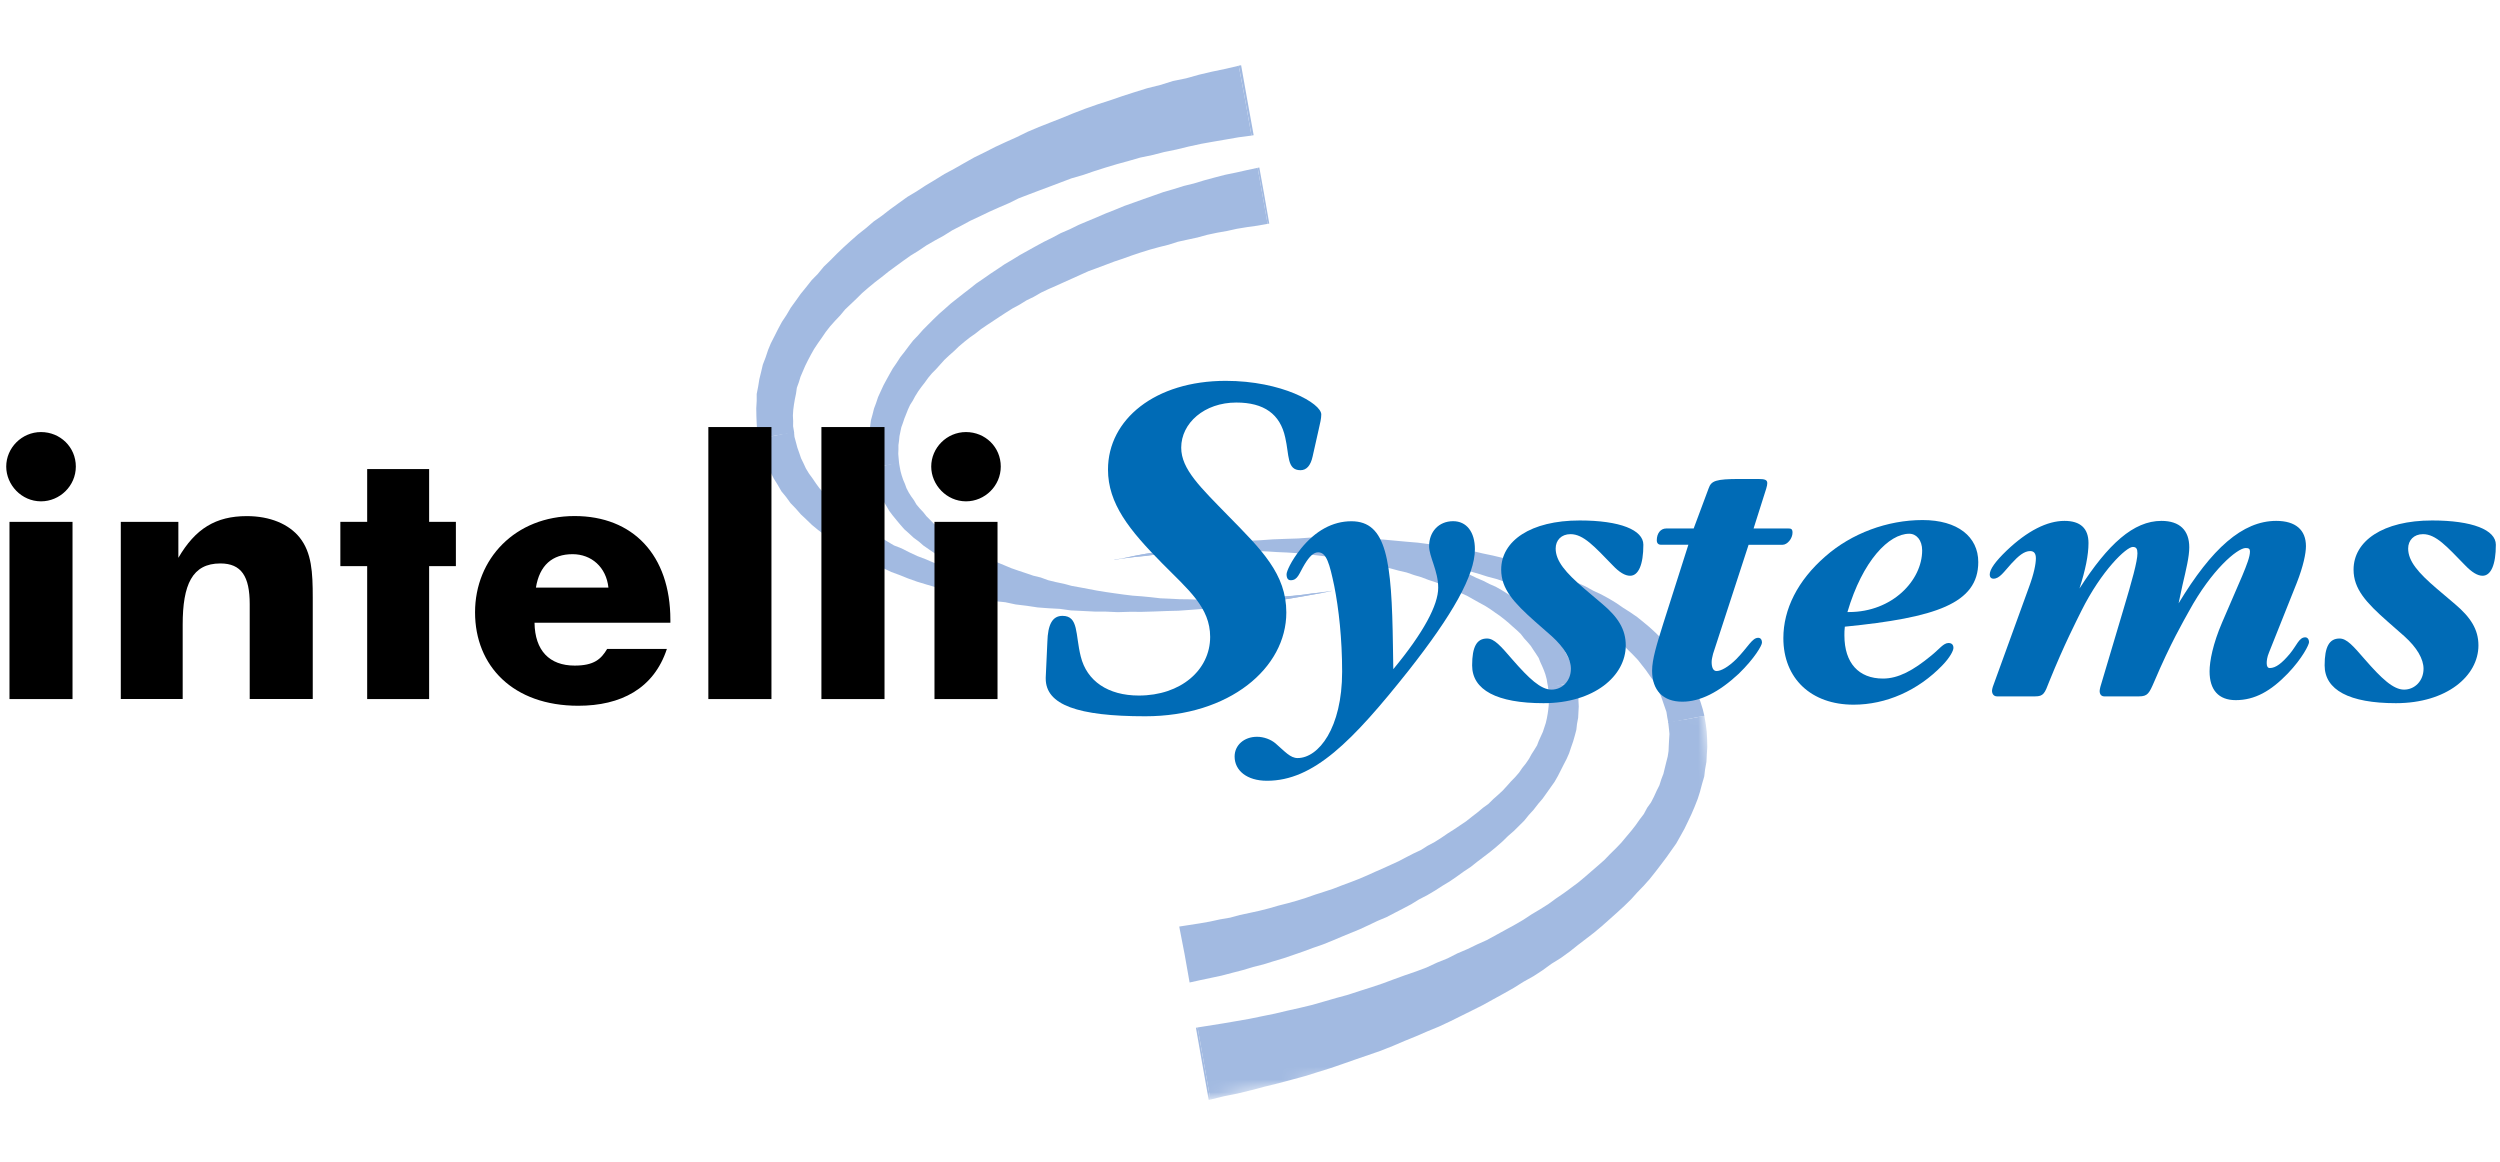 <svg xmlns="http://www.w3.org/2000/svg" width="198" height="92" viewBox="0 0 198 92" fill="none"><g clip-path="url(#clip0_13605_2255)"><path d="M93.82 75.575L94.216 77.814L95.051 77.629L95.882 77.454L96.746 77.27L97.576 77.052L98.44 76.829L99.237 76.588L100.063 76.38L100.851 76.134L101.681 75.887L102.455 75.622L103.247 75.348L103.987 75.073L104.779 74.799L105.519 74.5L106.259 74.188L106.97 73.894L107.672 73.606L108.392 73.274L109.094 72.938L109.805 72.64L110.469 72.294L111.094 71.972L111.767 71.617L112.397 71.229L113.023 70.907L113.662 70.529L114.24 70.155L114.808 69.814L115.361 69.435L115.925 69.028L116.483 68.659L116.994 68.252L117.514 67.859L118.039 67.456L118.521 67.059L119.003 66.637L119.438 66.211L119.891 65.818L120.307 65.406L120.717 64.999L121.08 64.55L121.457 64.138L121.824 63.664L122.173 63.257L122.507 62.789L122.812 62.358L123.118 61.927L123.38 61.468L123.614 61.009L123.839 60.564L124.073 60.114L124.273 59.66L124.431 59.186L124.588 58.736L124.722 58.273L124.846 57.804L124.898 57.345L124.989 56.848L125.013 56.398L125.037 55.948L125.013 55.475V54.992L124.965 54.556L124.879 54.093L124.87 54.022L123.753 54.216L122.607 54.414L122.65 54.822L122.674 55.153L122.66 55.503V55.849L122.622 56.204L122.574 56.545L122.507 56.914L122.426 57.264L122.316 57.596L122.197 57.96L122.049 58.287L121.872 58.675L121.734 59.035L121.519 59.385L121.299 59.731L121.094 60.105L120.841 60.474L120.56 60.824L120.316 61.184L120.001 61.548L119.676 61.88L119.352 62.244L119.013 62.614L118.65 62.95L118.264 63.291L117.882 63.669L117.447 63.982L117.037 64.327L116.569 64.687L116.116 65.047L115.643 65.364L115.151 65.695L114.65 66.013L114.159 66.349L113.629 66.685L113.061 66.988L112.531 67.324L111.953 67.594L111.357 67.901L110.75 68.219L110.139 68.498L109.529 68.777L108.889 69.056L108.273 69.336L107.605 69.62L106.946 69.875L106.268 70.126L105.586 70.391L104.894 70.619L104.173 70.85L103.457 71.101L102.731 71.329L102.006 71.532L101.247 71.726L100.526 71.935L99.762 72.129L98.989 72.299L98.192 72.469L97.424 72.678L96.622 72.815L95.82 72.99L95.013 73.132L93.395 73.383L93.82 75.575Z" fill="#A2BAE1"></path><mask id="mask0_13605_2255" style="mask-type:luminance" maskUnits="userSpaceOnUse" x="56" y="0" width="84" height="92"><path d="M56.13 12.538L124.999 0.5L139.032 79.457L70.178 91.5L56.13 12.538Z" fill="white"></path></mask><g mask="url(#mask0_13605_2255)"><path d="M123.753 54.216L124.87 54.022L124.77 53.619L124.645 53.165L124.464 52.715L124.316 52.298L124.101 51.887L123.887 51.48L123.648 51.072L123.404 50.67L123.128 50.272L122.817 49.908L122.507 49.543L122.173 49.198L121.839 48.876L121.462 48.526L121.056 48.185L120.688 47.905L120.259 47.569L119.82 47.304L119.4 47.03L118.922 46.731L118.464 46.471L117.968 46.253L117.471 45.998L116.956 45.78L116.426 45.524L115.891 45.306L115.309 45.098L114.741 44.89L114.173 44.743L113.576 44.54L112.98 44.364L112.369 44.213L111.729 44.071L111.108 43.938L110.455 43.787L109.815 43.654L109.137 43.569L108.455 43.479L107.786 43.356L107.075 43.271L106.373 43.191L105.634 43.143L104.927 43.091L104.187 43.053L103.462 43.011L102.693 43.006L101.963 42.963L101.204 42.959L100.397 42.963L99.638 42.996L98.846 43.029L98.092 43.053L97.257 43.091L96.478 43.162L95.7 43.238L94.851 43.318L94.068 43.418L93.214 43.493L92.393 43.607L91.595 43.744L90.741 43.858L89.901 44.005L89.109 44.18L88.259 44.327L89.113 44.213L89.92 44.109L90.774 44.028L91.591 43.91L92.436 43.834L93.266 43.792L94.082 43.725L94.879 43.692L95.7 43.645H96.493L97.29 43.612L98.087 43.607L98.856 43.645H99.648L100.421 43.678L101.151 43.725L101.915 43.758L102.66 43.806L103.409 43.886L104.116 43.962L104.817 44.047L105.524 44.128L106.235 44.208L106.918 44.331L107.595 44.459L108.24 44.582L108.922 44.701L109.538 44.871L110.192 45.037L110.789 45.198L111.404 45.34L111.987 45.543L112.569 45.714L113.128 45.927L113.686 46.111L114.235 46.32L114.76 46.533L115.266 46.76L115.734 46.982L116.23 47.21L116.698 47.475L117.161 47.735L117.591 47.967L118.011 48.232L118.412 48.516L118.803 48.786L119.166 49.07L119.5 49.349L119.82 49.638L120.149 49.927L120.45 50.216L120.708 50.552L120.975 50.845L121.237 51.153L121.433 51.456L121.662 51.797L121.863 52.109L121.987 52.426L122.149 52.781L122.283 53.099L122.397 53.42L122.497 53.79L122.55 54.116L122.622 54.486L123.753 54.216Z" fill="#A2BAE1"></path></g><mask id="mask1_13605_2255" style="mask-type:luminance" maskUnits="userSpaceOnUse" x="56" y="0" width="84" height="92"><path d="M56.13 12.538L124.999 0.5L139.032 79.457L70.178 91.5L56.13 12.538Z" fill="white"></path></mask><g mask="url(#mask1_13605_2255)"><path d="M95.218 84.238L95.729 87.112L95.763 87.107L95.796 87.097L95.829 87.093L95.863 87.088L95.357 84.219L94.851 81.374L94.817 81.379L94.784 81.388L94.746 81.393L94.717 81.402L95.218 84.238Z" fill="#A2BAE1"></path></g><mask id="mask2_13605_2255" style="mask-type:luminance" maskUnits="userSpaceOnUse" x="56" y="0" width="84" height="92"><path d="M56.13 12.538L124.999 0.5L139.032 79.457L70.178 91.5L56.13 12.538Z" fill="white"></path></mask><g mask="url(#mask2_13605_2255)"><path d="M95.357 84.219L95.863 87.088L96.965 86.818L98.03 86.605L99.132 86.335L100.187 86.056L101.247 85.796L102.311 85.511L103.371 85.223L104.354 84.915L105.371 84.598L106.388 84.248L107.39 83.897L108.383 83.556L109.362 83.216L110.33 82.832L111.237 82.444L112.168 82.065L113.075 81.672L113.972 81.303L114.899 80.868L115.767 80.437L116.598 80.025L117.447 79.599L118.268 79.144L119.085 78.695L119.882 78.245L120.66 77.757L121.457 77.312L122.168 76.848L122.87 76.337L123.624 75.868L124.33 75.357L124.965 74.851L125.634 74.339L126.249 73.866L126.875 73.341L127.505 72.782L128.082 72.266L128.645 71.75L129.199 71.206L129.672 70.68L130.192 70.141L130.66 69.615L131.137 69.014L131.557 68.465L131.982 67.901L132.373 67.347L132.755 66.808L133.099 66.197L133.414 65.629L133.691 65.056L133.968 64.469L134.211 63.901L134.459 63.272L134.631 62.732L134.793 62.121L134.975 61.501L135.042 60.938L135.151 60.332L135.18 59.754L135.218 59.163L135.204 58.533L135.175 57.965L135.099 57.354L134.994 56.753L134.989 56.72L134.984 56.691L133.576 56.966L132.12 57.188L132.178 57.695L132.221 58.13L132.192 58.58L132.168 59.035L132.149 59.484L132.082 59.915L131.963 60.384L131.858 60.81L131.743 61.283L131.576 61.719L131.424 62.197L131.218 62.604L130.994 63.096L130.76 63.551L130.455 63.977L130.192 64.469L129.858 64.909L129.524 65.383L129.185 65.814L128.779 66.296L128.407 66.742L127.972 67.196L127.495 67.665L127.066 68.11L126.579 68.54L126.068 68.981L125.533 69.445L124.989 69.899L124.402 70.335L123.848 70.742L123.237 71.158L122.622 71.608L121.958 72.025L121.299 72.418L120.66 72.839L119.972 73.241L119.233 73.644L118.512 74.041L117.748 74.458L117.008 74.789L116.211 75.173L115.414 75.513L114.65 75.902L113.805 76.243L112.97 76.631L112.125 76.948L111.271 77.241L110.369 77.568L109.519 77.885L108.603 78.193L107.691 78.482L106.765 78.785L105.848 79.035L104.879 79.315L103.925 79.589L102.961 79.821L101.963 80.044L100.965 80.281L99.963 80.484L98.951 80.692L97.944 80.868L96.903 81.047L94.851 81.374L95.357 84.219Z" fill="#A2BAE1"></path></g><path d="M133.576 56.966L134.984 56.692L134.865 56.19L134.684 55.603L134.483 55.054L134.283 54.5L134.011 53.965L133.753 53.463L133.447 52.933L133.113 52.407L132.75 51.948L132.388 51.465L131.991 50.987L131.557 50.552L131.147 50.135L130.645 49.676L130.163 49.274L129.672 48.876L129.123 48.497L128.569 48.147L128.015 47.764L127.443 47.418L126.817 47.077L126.178 46.779L125.562 46.438L124.884 46.14L124.211 45.889L123.538 45.581L122.798 45.34L122.101 45.079L121.366 44.871L120.598 44.62L119.834 44.417L119.066 44.199L118.235 44L117.443 43.834L116.603 43.636L115.791 43.503L114.918 43.352L114.068 43.219L113.18 43.096L112.287 42.978L111.376 42.902L110.455 42.817L109.538 42.731L108.603 42.698L107.662 42.66L106.712 42.613L105.777 42.604L104.774 42.613L103.801 42.575L102.808 42.646L101.805 42.679L100.803 42.717L99.81 42.788L98.736 42.836L97.753 42.944L96.712 43.063L95.681 43.162L94.631 43.285L93.576 43.427L92.536 43.579L91.481 43.73L90.412 43.92L89.333 44.137L88.269 44.355L88.259 44.327L89.333 44.17L90.436 44.052L91.519 43.929L92.574 43.82L93.591 43.702L94.66 43.654L95.71 43.541L96.717 43.508L97.777 43.451L98.789 43.456L99.82 43.408L100.832 43.404L101.834 43.432L102.808 43.46L103.815 43.47L104.77 43.536L105.71 43.584L106.66 43.688L107.576 43.773L108.521 43.849L109.419 43.972L110.34 44.071L111.199 44.204L112.087 44.355L112.951 44.511L113.805 44.672L114.641 44.843L115.428 45.008L116.259 45.207L117.027 45.42L117.801 45.666L118.569 45.87L119.299 46.126L120.011 46.377L120.736 46.585L121.409 46.883L122.082 47.148L122.727 47.446L123.366 47.745L124.001 48.014L124.588 48.332L125.161 48.677L125.7 48.99L126.254 49.34L126.765 49.657L127.242 50.026L127.691 50.396L128.163 50.732L128.583 51.106L128.96 51.489L129.338 51.863L129.724 52.27L130.039 52.673L130.345 53.061L130.626 53.463L130.908 53.861L131.151 54.268L131.328 54.675L131.548 55.12L131.691 55.546L131.834 55.958L131.982 56.384L132.049 56.819L132.135 57.255L133.576 56.966Z" fill="#A2BAE1"></path><path d="M100.135 15.469L99.739 13.268H99.71L99.677 13.277L99.634 13.287L99.605 13.291L99.996 15.492L100.393 17.732L100.421 17.727L100.469 17.713H100.498L100.526 17.708L100.135 15.469Z" fill="#A2BAE1"></path><path d="M99.996 15.492L99.605 13.291L98.736 13.476L97.901 13.665L97.023 13.845L96.24 14.048L95.381 14.28L94.555 14.531L93.763 14.725L92.942 14.981L92.14 15.213L91.362 15.488L90.579 15.762L89.829 16.032L89.042 16.311L88.307 16.614L87.562 16.908L86.851 17.215L86.144 17.509L85.438 17.807L84.727 18.157L84.011 18.465L83.357 18.816L82.684 19.147L82.054 19.488L81.409 19.848L80.794 20.188L80.163 20.576L79.567 20.927L79.013 21.301L78.455 21.67L77.858 22.087L77.309 22.461L76.817 22.854L76.302 23.251L75.796 23.649L75.3 24.042L74.822 24.468L74.378 24.856L73.93 25.287L73.519 25.699L73.104 26.115L72.703 26.57L72.321 26.967L71.982 27.403L71.648 27.852L71.304 28.288L71.008 28.747L70.708 29.183L70.445 29.647L70.202 30.087L69.973 30.513L69.748 31.001L69.543 31.45L69.385 31.924L69.223 32.355L69.104 32.828L68.975 33.297L68.918 33.751L68.837 34.262L68.808 34.707L68.779 35.162L68.803 35.635L68.813 36.113L68.856 36.553L68.942 37.022L68.946 37.055L68.956 37.088L70.068 36.866L71.209 36.691L71.171 36.288L71.142 35.947L71.156 35.597V35.252L71.204 34.906L71.237 34.556L71.309 34.201L71.385 33.841L71.505 33.514L71.624 33.154L71.763 32.809L71.906 32.444L72.078 32.07L72.297 31.725L72.479 31.384L72.727 30.986L72.98 30.636L73.252 30.286L73.51 29.926L73.815 29.561L74.144 29.23L74.469 28.866L74.803 28.496L75.166 28.155L75.557 27.81L75.944 27.436L76.364 27.081L76.794 26.74L77.252 26.418L77.701 26.063L78.168 25.746L78.669 25.415L79.161 25.088L79.657 24.766L80.197 24.425L80.76 24.122L81.295 23.791L81.868 23.512L82.46 23.171L83.042 22.896L83.681 22.617L84.297 22.337L84.932 22.053L85.548 21.774L86.211 21.476L86.87 21.235L87.552 20.979L88.24 20.718L88.922 20.491L89.643 20.231L90.321 20.004L91.085 19.767L91.81 19.568L92.564 19.379L93.29 19.147L94.068 18.976L94.837 18.811L95.591 18.602L96.393 18.432L97.195 18.29L97.963 18.12L98.774 17.987L99.591 17.873L100.393 17.731L99.996 15.492Z" fill="#A2BAE1"></path><path d="M70.068 36.866L68.956 37.088L69.051 37.486L69.18 37.945L69.357 38.385L69.514 38.811L69.719 39.223L69.93 39.635L70.178 40.033L70.416 40.445L70.684 40.804L71.004 41.197L71.309 41.562L71.615 41.912L71.977 42.234L72.354 42.584L72.76 42.883L73.132 43.205L73.562 43.503L74.001 43.806L74.421 44.071L74.884 44.331L75.362 44.634L75.853 44.89L76.345 45.112L76.875 45.368L77.395 45.586L77.925 45.803L78.512 46.012L79.066 46.182L79.653 46.39L80.24 46.566L80.832 46.731L81.452 46.902L82.092 47.029L82.717 47.2L83.357 47.323L84.006 47.456L84.679 47.541L85.366 47.664L86.03 47.749L86.751 47.839L87.452 47.915L88.192 47.957L88.898 48.047L89.638 48.09L90.373 48.095L91.132 48.137L91.858 48.147L92.631 48.151H93.419L94.192 48.156L94.975 48.08L95.729 48.052L96.521 48.014L97.333 47.943L98.125 47.91L98.951 47.801L99.762 47.725L100.574 47.612L101.428 47.508L102.235 47.394L103.046 47.257L103.891 47.105L104.717 46.963L105.557 46.783L104.717 46.93L103.872 47.001L103.023 47.119L102.197 47.2L101.385 47.266L100.56 47.347L99.739 47.385L98.951 47.446L98.125 47.465L97.333 47.493L96.531 47.498L95.734 47.503L94.975 47.493L94.178 47.465L93.409 47.456L92.669 47.418L91.901 47.385L91.156 47.299L90.416 47.228L89.71 47.176L89.008 47.091L88.259 46.987L87.576 46.888L86.903 46.779L86.225 46.651L85.581 46.528L84.889 46.405L84.273 46.239L83.629 46.102L83.004 45.95L82.426 45.737L81.839 45.595L81.247 45.392L80.703 45.212L80.101 45.003L79.581 44.786L79.066 44.573L78.564 44.35L78.073 44.085L77.576 43.858L77.123 43.631L76.65 43.37L76.23 43.138L75.805 42.873L75.414 42.589L75.018 42.324L74.65 42.045L74.321 41.746L73.958 41.472L73.672 41.183L73.371 40.88L73.113 40.553L72.841 40.265L72.579 39.952L72.388 39.621L72.159 39.304L71.968 39.001L71.791 38.66L71.672 38.329L71.533 38.007L71.414 37.652L71.323 37.32L71.261 36.994L71.195 36.62L70.068 36.866Z" fill="#A2BAE1"></path><path d="M98.789 7.932L98.297 5.167L98.235 5.177L98.192 5.186H98.163L98.125 5.196L98.106 5.205L98.622 7.956L99.118 10.739L99.147 10.735L99.18 10.725L99.223 10.72L99.29 10.706L98.789 7.932Z" fill="#A2BAE1"></path><path d="M98.622 7.956L98.106 5.206L97.061 5.452L95.996 5.674L94.965 5.916L93.939 6.204L92.908 6.413L91.891 6.73L90.851 6.99L89.863 7.298L88.894 7.61L87.915 7.947L86.961 8.254L85.977 8.6L85.004 8.974L84.101 9.343L83.185 9.703L82.283 10.058L81.409 10.427L80.517 10.863L79.653 11.251L78.817 11.639L77.992 12.06L77.161 12.467L76.345 12.927L75.557 13.376L74.803 13.779L74.016 14.266L73.299 14.697L72.579 15.166L71.858 15.597L71.156 16.103L70.478 16.595L69.839 17.092L69.195 17.542L68.584 18.068L67.977 18.546L67.381 19.071L66.817 19.582L66.288 20.089L65.753 20.629L65.242 21.121L64.77 21.694L64.292 22.181L63.839 22.754L63.414 23.275L63.028 23.819L62.631 24.368L62.288 24.951L61.93 25.49L61.624 26.058L61.338 26.627L61.051 27.19L60.837 27.706L60.631 28.321L60.416 28.88L60.283 29.448L60.14 30.03L60.044 30.627L59.93 31.204V31.744L59.896 32.34L59.906 32.965L59.93 33.538L59.963 34.116L60.063 34.684L60.068 34.726L60.078 34.755L61.49 34.48L62.899 34.262L62.813 33.756L62.818 33.353L62.798 32.904L62.827 32.454L62.884 32.023L62.956 31.602L63.047 31.166L63.109 30.712L63.271 30.267L63.4 29.841L63.576 29.429L63.767 28.984L63.987 28.539L64.23 28.08L64.469 27.654L64.77 27.199L65.08 26.759L65.4 26.29L65.739 25.855L66.144 25.4L66.526 24.998L66.932 24.511L67.371 24.094L67.82 23.668L68.288 23.204L68.775 22.783L69.314 22.338L69.834 21.94L70.378 21.504L70.927 21.102L71.548 20.648L72.13 20.236L72.755 19.852L73.371 19.436L74.068 19.033L74.727 18.674L75.414 18.243L76.121 17.878L76.846 17.485L77.576 17.145L78.345 16.775L79.118 16.43L79.92 16.084L80.684 15.705L81.5 15.393L82.335 15.076L83.185 14.759L84.035 14.437L84.875 14.12L85.763 13.864L86.646 13.561L87.572 13.267L88.455 13.002L89.385 12.747L90.302 12.482L91.28 12.278L92.202 12.041L93.175 11.842L94.144 11.606L95.147 11.388L96.082 11.222L97.123 11.043L98.106 10.872L99.118 10.739L98.622 7.956Z" fill="#A2BAE1"></path><path d="M61.49 34.48L60.078 34.755L60.221 35.214L60.374 35.801L60.569 36.35L60.765 36.899L61.032 37.41L61.285 37.903L61.596 38.405L61.887 38.911L62.254 39.356L62.612 39.848L63.037 40.289L63.424 40.734L63.858 41.141L64.307 41.576L64.798 41.979L65.281 42.339L65.801 42.727L66.35 43.082L66.894 43.432L67.433 43.782L68.049 44.09L68.669 44.436L69.266 44.701L69.944 44.994L70.588 45.302L71.261 45.548L71.93 45.818L72.636 46.069L73.366 46.291L74.092 46.504L74.86 46.713L75.619 46.888L76.388 47.105L77.18 47.276L78.001 47.437L78.798 47.612L79.619 47.697L80.44 47.872L81.338 47.981L82.187 48.109L83.061 48.175L83.944 48.223L84.822 48.346L85.724 48.388L86.684 48.436L87.591 48.441L88.526 48.483L89.49 48.455L90.426 48.459L91.395 48.431L92.393 48.393L93.323 48.37L94.326 48.298L95.309 48.223L96.302 48.161L97.357 48.048L98.345 47.934L99.366 47.797L100.383 47.688L101.4 47.541L102.397 47.366L103.447 47.186L104.445 47.006L105.495 46.798L105.524 46.788L104.436 46.935L103.433 47.082L102.369 47.2L101.385 47.267L100.359 47.413L99.309 47.465L98.307 47.527L97.314 47.612L96.278 47.65L95.309 47.636L94.307 47.683L93.338 47.674L92.359 47.645L91.395 47.641L90.45 47.593L89.5 47.56L88.593 47.513L87.677 47.432L86.76 47.347L85.844 47.271L84.965 47.148L84.068 47.02L83.247 46.888L82.364 46.769L81.538 46.608L80.703 46.447L79.891 46.31L79.09 46.111L78.326 45.936L77.567 45.728L76.789 45.482L76.068 45.302L75.362 45.046L74.665 44.819L73.958 44.568L73.323 44.294L72.66 44.043L72.02 43.744L71.405 43.432L70.798 43.195L70.221 42.85L69.686 42.533L69.137 42.253L68.598 41.931L68.111 41.572L67.643 41.202L67.204 40.895L66.76 40.525L66.35 40.199L65.934 39.82L65.591 39.432L65.242 39.048L64.894 38.66L64.626 38.291L64.355 37.893L64.068 37.5L63.82 37.089L63.643 36.705L63.443 36.293L63.3 35.872L63.152 35.455L63.047 35.058L62.922 34.599L62.884 34.191L61.49 34.48Z" fill="#A2BAE1"></path><path d="M82.951 50.845C82.989 49.453 83.352 48.776 84.149 48.776C85.443 48.776 85.156 50.249 85.595 51.991C86.073 53.936 87.753 55.087 90.197 55.087C93.514 55.087 95.844 53.065 95.844 50.443C95.844 48.104 94.12 46.717 92.039 44.611C89.443 41.988 87.753 39.886 87.753 37.188C87.753 33.221 91.481 30.163 97.08 30.163C101.519 30.163 104.645 31.947 104.645 32.823C104.645 33.14 104.56 33.5 104.44 34.016L103.958 36.16C103.801 36.875 103.476 37.24 102.999 37.24C101.91 37.24 102.116 36.047 101.791 34.655C101.39 32.79 100.106 31.881 97.915 31.881C95.39 31.881 93.552 33.505 93.552 35.455C93.552 37.159 95.07 38.589 97.276 40.852C99.92 43.55 101.877 45.458 101.877 48.511C101.877 52.919 97.357 56.729 90.708 56.729C85.347 56.729 82.822 55.82 82.822 53.747C82.822 53.747 82.822 53.709 82.822 53.666L82.951 50.845Z" fill="#006BB6"></path><path d="M113.906 46.551C113.906 45.202 113.185 44.094 113.185 43.257C113.185 42.12 113.944 41.278 115.089 41.278C116.144 41.278 116.812 42.12 116.812 43.498C116.812 45.567 115.027 48.705 111.557 53.113C107.085 58.746 104.03 61.837 100.345 61.837C98.751 61.837 97.781 61.023 97.781 59.915C97.781 59.016 98.536 58.353 99.557 58.353C100.101 58.353 100.65 58.566 101.013 58.869C101.772 59.527 102.192 60.038 102.77 60.038C104.426 60.038 106.297 57.667 106.297 53.198C106.297 50.594 106.03 48.199 105.672 46.405C105.304 44.663 105.065 43.744 104.397 43.744C104.034 43.744 103.71 44.071 103.342 44.667C102.884 45.42 102.793 45.955 102.225 45.955C102.015 45.955 101.896 45.803 101.896 45.477C101.896 45.273 102.225 44.459 103.042 43.441C104.187 42.035 105.543 41.283 107.027 41.283C109.829 41.283 110.225 44.364 110.321 51.167L110.349 52.999C112.76 50.088 113.906 47.905 113.906 46.551Z" fill="#006BB6"></path><path d="M118.894 45.117C118.894 42.844 121.218 41.221 125.113 41.221C128.311 41.221 130.154 41.973 130.154 43.143C130.154 44.733 129.762 45.6 129.104 45.6C128.703 45.6 128.249 45.33 127.715 44.762C126.287 43.294 125.414 42.305 124.383 42.305C123.657 42.305 123.209 42.788 123.209 43.441C123.209 44.435 123.996 45.353 125.471 46.617L126.922 47.848C128.159 48.894 128.76 49.855 128.76 51.115C128.76 53.538 126.259 55.692 122.244 55.692C118.555 55.692 116.593 54.646 116.593 52.7C116.593 51.228 116.956 50.57 117.772 50.57C118.345 50.57 118.86 51.167 119.767 52.218C121.094 53.742 122.03 54.618 122.879 54.618C123.729 54.618 124.416 53.926 124.416 52.965C124.416 52.194 123.901 51.294 122.908 50.395L121.576 49.226C119.886 47.725 118.894 46.641 118.894 45.117Z" fill="#006BB6"></path><path d="M135.562 52.431C135.562 52.909 135.71 53.146 135.953 53.146C136.292 53.146 136.865 52.847 137.528 52.189C138.464 51.228 138.769 50.514 139.247 50.514C139.423 50.514 139.547 50.632 139.547 50.902C139.547 51.115 138.975 52.128 137.71 53.359C136.135 54.826 134.655 55.574 133.237 55.574C131.719 55.574 130.846 54.679 130.846 53.117C130.846 52.218 131.218 51.025 131.724 49.406L133.719 43.143H131.547C131.337 43.143 131.218 43.02 131.218 42.788C131.218 42.248 131.514 41.855 131.968 41.855H134.139L135.323 38.679C135.533 38.082 135.867 37.935 137.8 37.935H139.247C139.762 37.935 139.968 37.997 139.968 38.262C139.968 38.38 139.944 38.499 139.882 38.707L138.884 41.855H141.419C141.514 41.855 141.571 41.855 141.629 41.855C141.843 41.855 141.968 41.884 141.968 42.187C141.968 42.636 141.571 43.148 141.17 43.148H138.488L135.676 51.778C135.624 52.01 135.562 52.218 135.562 52.431Z" fill="#006BB6"></path><path d="M146.077 50.329C146.077 52.521 147.218 53.742 149.132 53.742C150.34 53.742 151.514 53.113 152.96 51.92C153.595 51.408 153.924 50.926 154.321 50.926C154.559 50.926 154.712 51.049 154.712 51.314C154.712 51.527 154.445 52.066 153.834 52.696C151.905 54.699 149.366 55.811 146.803 55.811C143.447 55.811 141.242 53.742 141.242 50.538C141.242 48.261 142.364 45.983 144.569 44.066C146.645 42.239 149.485 41.188 152.268 41.188C155.046 41.188 156.679 42.509 156.679 44.516C156.679 47.806 153.299 48.919 146.111 49.633C146.077 49.884 146.077 50.121 146.077 50.329ZM146.435 48.474C149.877 48.474 152.235 45.96 152.235 43.593C152.235 42.783 151.786 42.272 151.213 42.272C149.605 42.272 147.519 44.398 146.316 48.474C146.345 48.474 146.407 48.474 146.435 48.474Z" fill="#006BB6"></path><path d="M157.767 54.703C157.767 54.613 157.8 54.523 157.829 54.4L160.698 46.494C161.089 45.443 161.242 44.662 161.242 44.217C161.242 43.829 161.089 43.645 160.788 43.645C160.325 43.645 159.877 44.009 159.304 44.634C158.703 45.297 158.364 45.832 157.886 45.832C157.676 45.832 157.586 45.685 157.586 45.505C157.586 45.084 158.044 44.459 158.917 43.616C160.578 42.03 162.144 41.254 163.504 41.254C164.769 41.254 165.409 41.846 165.409 43.015C165.409 43.947 165.17 45.14 164.693 46.613C166.96 43.081 168.979 41.254 171.185 41.254C172.631 41.254 173.39 41.997 173.39 43.346C173.39 44.094 173.146 45.079 172.846 46.371L172.545 47.782C175.17 43.436 177.609 41.254 180.278 41.254C181.81 41.254 182.631 41.969 182.631 43.256C182.631 43.829 182.421 44.847 181.905 46.163L179.705 51.678C179.552 52.038 179.523 52.341 179.523 52.521C179.523 52.786 179.609 52.909 179.767 52.909C180.244 52.909 180.736 52.521 181.361 51.773C181.905 51.115 182.087 50.476 182.574 50.476C182.755 50.476 182.874 50.632 182.874 50.868C182.874 51.048 182.364 52.123 181.18 53.354C179.848 54.731 178.583 55.451 177.07 55.451C175.71 55.451 174.998 54.641 174.998 53.174C174.998 52.364 175.266 50.987 175.986 49.311L177.59 45.595C177.948 44.729 178.197 44.094 178.197 43.678C178.197 43.465 178.096 43.403 177.862 43.403C177.199 43.403 175.146 45.14 173.366 48.407C172.936 49.188 171.915 50.925 170.617 53.983C170.216 54.911 170.096 55.153 169.409 55.153H166.655C166.44 55.153 166.292 55.001 166.292 54.727C166.292 54.641 166.321 54.523 166.349 54.4L168.134 48.407C168.86 45.983 169.285 44.459 169.285 43.824C169.285 43.465 169.194 43.318 168.917 43.318C168.407 43.318 166.445 45.174 164.846 48.378C164.45 49.188 163.509 50.987 162.297 53.983C161.944 54.911 161.848 55.153 161.185 55.153H158.163C157.92 55.153 157.767 54.973 157.767 54.703Z" fill="#006BB6"></path><path d="M186.402 45.117C186.402 42.844 188.731 41.221 192.626 41.221C195.824 41.221 197.671 41.973 197.671 43.143C197.671 44.733 197.28 45.6 196.617 45.6C196.225 45.6 195.772 45.33 195.228 44.762C193.796 43.294 192.932 42.305 191.901 42.305C191.18 42.305 190.726 42.788 190.726 43.441C190.726 44.435 191.509 45.353 192.989 46.617L194.44 47.848C195.676 48.894 196.292 49.855 196.292 51.115C196.292 53.538 193.776 55.692 189.753 55.692C186.072 55.692 184.111 54.646 184.111 52.7C184.111 51.228 184.478 50.57 185.294 50.57C185.867 50.57 186.378 51.167 187.29 52.218C188.617 53.742 189.552 54.618 190.402 54.618C191.247 54.618 191.944 53.926 191.944 52.965C191.944 52.194 191.428 51.294 190.43 50.395L189.099 49.226C187.395 47.725 186.402 46.641 186.402 45.117Z" fill="#006BB6"></path><path d="M3.247 34.219C4.765 34.219 6.006 35.407 6.006 36.951C6.006 38.484 4.736 39.706 3.247 39.706C1.696 39.706 0.493 38.395 0.493 36.951C0.493 35.469 1.729 34.219 3.247 34.219ZM0.751 41.33H5.744V55.366H0.751V41.33Z" fill="black"></path><path d="M9.567 41.33H14.126V44.18C15.472 41.87 17.085 40.876 19.548 40.876C21.381 40.876 22.875 41.5 23.739 42.58C24.684 43.777 24.77 45.311 24.77 47.337V55.361H19.777V47.844C19.777 45.652 19.118 44.625 17.452 44.625C15.219 44.625 14.469 46.305 14.469 49.468V55.361H9.567V41.33Z" fill="black"></path><path d="M29.08 44.838H26.956V41.33H29.08V37.15H33.987V41.33H36.106V44.838H33.987V55.366H29.08V44.838Z" fill="black"></path><path d="M42.335 49.325C42.364 51.517 43.51 52.715 45.514 52.715C47.042 52.715 47.605 52.208 48.087 51.394H52.817C51.782 54.547 49.161 55.896 45.801 55.896C40.631 55.896 37.624 52.743 37.624 48.497C37.624 44.255 40.808 40.871 45.51 40.871C50.106 40.871 53.094 43.943 53.094 49.098C53.094 49.183 53.094 49.24 53.094 49.321H42.335V49.325ZM45.347 43.891C43.743 43.891 42.731 44.771 42.445 46.537H48.187C48.016 44.918 46.841 43.891 45.347 43.891Z" fill="black"></path><path d="M56.101 33.822H61.099V55.366H56.101V33.822Z" fill="black"></path><path d="M65.056 33.822H70.054V55.366H65.056V33.822Z" fill="black"></path><path d="M76.507 34.219C78.03 34.219 79.261 35.407 79.261 36.951C79.261 38.484 77.996 39.706 76.507 39.706C74.961 39.706 73.753 38.395 73.753 36.951C73.753 35.469 74.984 34.219 76.507 34.219ZM74.011 41.33H79.004V55.366H74.011V41.33Z" fill="black"></path></g><defs><clipPath id="clip0_13605_2255"><rect width="198" height="91" fill="white" transform="translate(0 0.5)"></rect></clipPath></defs></svg>